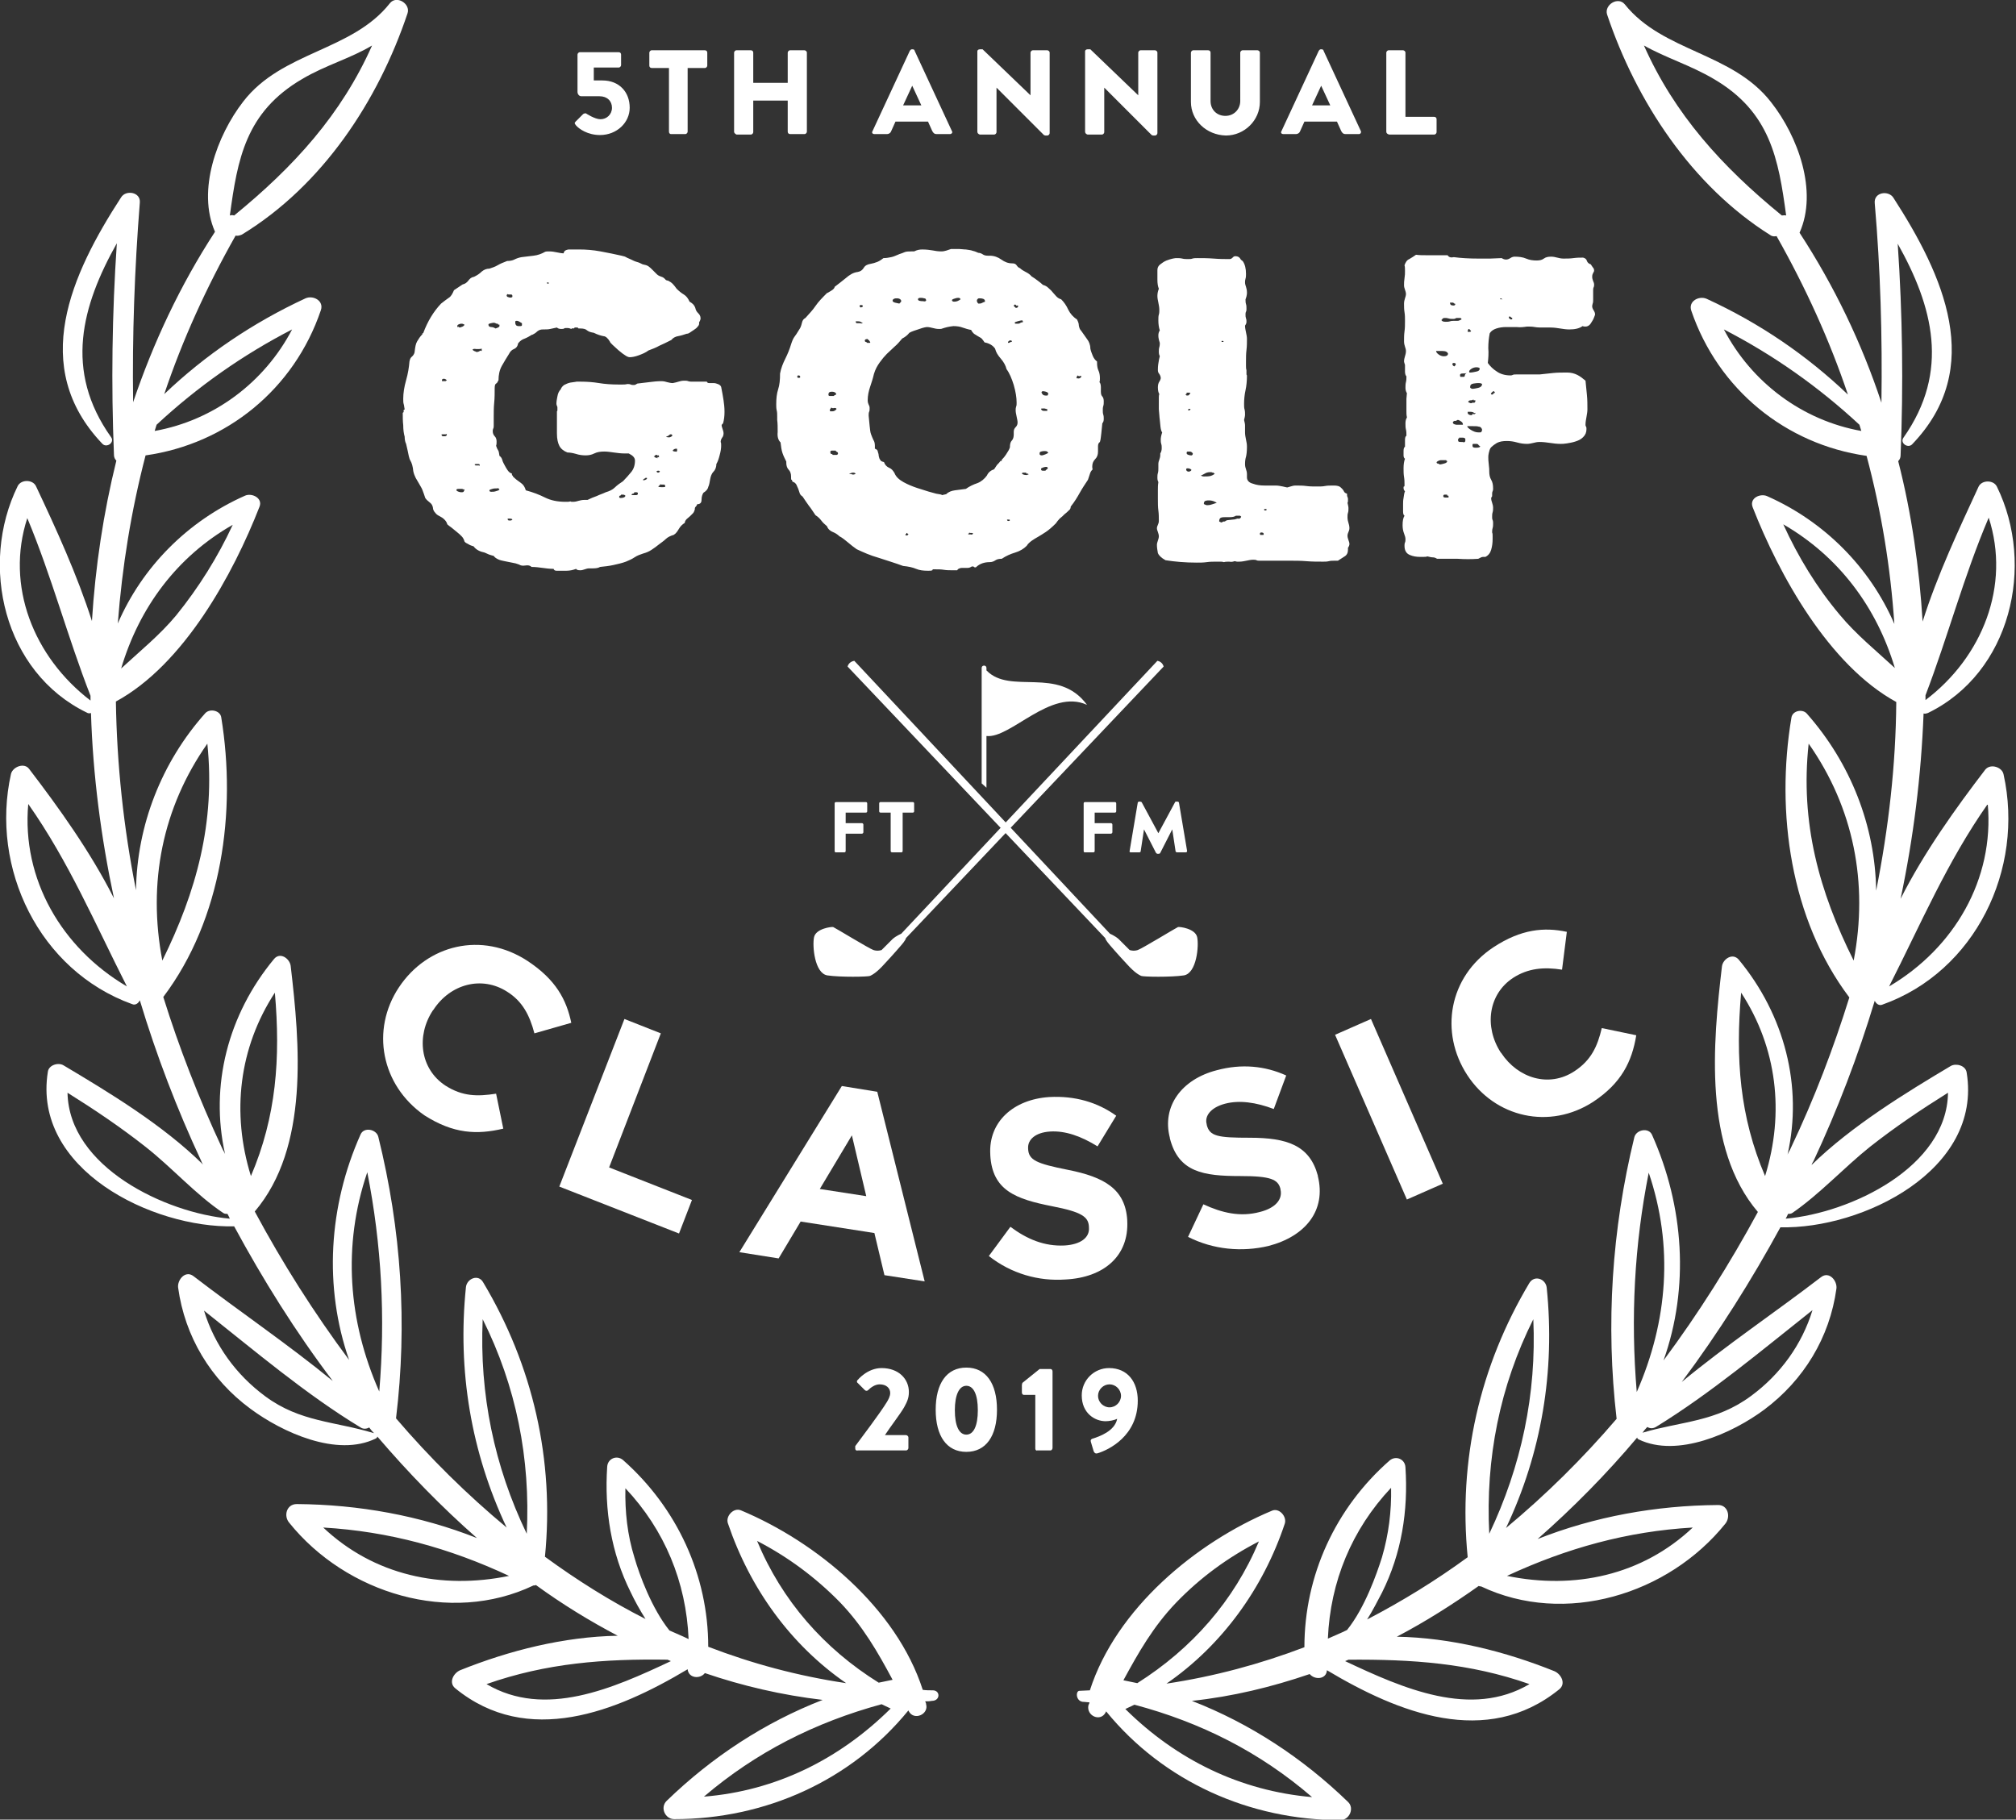 <svg id="Layer_1" xmlns="http://www.w3.org/2000/svg" viewBox="0 0 421 380">
	<rect x="0" y="0" width="421" height="380" fill="#333333" stroke="none"/>
	<style>.st0{fill-rule:evenodd;clip-rule:evenodd}.st0,.st1{fill:#fff}</style>
	<path id="leaf_x5F_left" class="st0" d="M184.1 355.9c.6.3 1.3.6 1.9.9-10.7 10.6-24 17.2-39 18.4 10.9-9.3 23.2-15.5 37.1-19.3m-26-34.1c6.4 3.3 12.2 7.6 17.3 12.8 4.8 5 7.9 10.4 11 16.2-1 .2-1.9.4-2.9.6-11.4-7.1-20.2-17.1-25.4-29.6m-18.3 18.7c-3.7-4.6-6.3-11.7-7.3-15.2-1.5-4.8-2-9.6-1.9-14.5 8.2 8.7 12.7 19.6 13.2 31.5-1.4-.7-2.7-1.2-4-1.8m-38.2 11.2c12.5-4.4 24.6-5.3 37.8-5.1.2.1.5.2.7.3-12.1 5.7-26.3 12-38.5 4.8m8.4-31.4c-6.8-14.1-9.9-29.2-9.2-44.8 7 14 10 29.1 9.2 44.8M67.5 319c13.7.8 26.4 4.3 38.8 10.1-14.1 2.9-28.2-.1-38.8-10.1m11.7-28.4c-6.5-14.7-7.7-30.5-2.5-45.8 3 15.2 3.8 30.4 2.5 45.8m-23.8 1c-6.1-4.5-10.6-10.7-12.8-17.9 10.6 8.4 21.3 17.5 32.7 24.4.6.4 1.3.3 1.8 0 .3.4.6.8 1 1.2-8.2-2.5-15.4-2.3-22.7-7.7m2-84.3c1.2 13.7.3 25.9-5 38.3-4.1-13.2-2.5-26.8 5-38.3m-43.3 20.9c5.6 3.5 11.1 7.2 16.3 11.3 5.6 4.4 10.4 9.9 16.2 13.8.3.2.6.2.9.2.2.3.3.6.5 1-13.5-1.2-33.6-10.8-33.9-26.3m29.2-72.9c1.7 16.5-2.3 30.9-9.4 45.3-3.1-16.2 0-31.9 9.4-45.3M5.9 167.9c8.5 12.1 13.9 24.9 20.6 38.1-13.6-8-22-22.4-20.6-38.1m-.2-59.7c5.1 12.2 8.4 24.8 13.2 37.1v1c-11.9-9.1-17.8-24-13.2-38.1m27-19.5c8.5-7.9 18-14.6 28.3-19.9-5.8 11.1-16.4 19-28.7 21.2.1-.4.3-.9.4-1.3m30.4-72.2c4.9-2.9 10.1-4.3 14.6-7C71.3 23.9 61.4 34.8 48.9 45c-.3-.1-.6-.1-.9 0 1.6-11.8 3.3-21.6 15.1-28.5m-14.5 93.1c-3.1 6.7-7.1 13.1-11.8 18.9-3.4 4.1-7.6 7.5-11.5 11.1 3.8-12.8 11.7-23.4 23.3-30M194.8 353c-.7 0-1.4 0-2.1-.1-5.5-17.1-22.2-30.9-38-37.5-1.5-.6-3.2 1.2-2.7 2.7 4.6 13.6 13.1 25.4 24.7 33.4-10.1-1.5-19.7-4.1-28.8-7.6 0-14.9-6.5-29-17.8-39-1.3-1.1-3.2-.3-3.3 1.4-.6 9 .8 18 4.9 26.2.8 1.7 1.9 3.7 3.1 5.6-7.3-3.7-14.3-8.1-21-13 2-20.2-2.5-39.9-12.9-57.3-1-1.8-3.4-.8-3.6 1-1.8 17.5 1.1 34.5 8.5 50.2-8.3-6.9-16-14.5-23.1-22.8 2.4-19.8 1.1-39.4-3.7-58.8-.4-1.6-3-2.1-3.7-.5-6.7 15-7.7 31.9-2.4 47.1-7.3-9.8-13.9-20.2-19.7-31 11.4-13.4 9.4-35.1 7.5-51.3-.2-1.5-2.2-3-3.5-1.4-9.6 11.6-13.4 26.4-10.2 40.7-.2-.5-.5-.9-.7-1.4-4.8-10.3-8.9-20.8-12.2-31.4 12.3-16.3 15.3-38.8 12.1-58.4-.2-1.4-2.3-1.9-3.3-.9-9.2 10.3-14.3 23.5-14.5 37-2.6-13.1-4-26.3-4.2-39.4 14.2-7.7 24.5-26.6 30-40.7.7-1.8-1.6-2.9-3-2.3-12 5.3-21.5 14.9-26.6 26.7.9-11.8 2.8-23.6 5.8-35.1 16.9-2.4 31-13.8 36.6-30.3.7-2-1.6-3.2-3.2-2.5-11 5.1-20.9 11.8-29.5 20C38.1 71 43.1 60 49.2 49.2c.4.1.8 0 1.3-.2C67.4 38.7 79 21 85.1 2.8c.7-2-2.3-3.9-3.7-2.1-7.9 10-22.5 10-30.6 20.5-5.5 7.1-9.7 18.6-5.9 27.2C37.6 59.6 32 71.6 27.8 84c-.2-13.9.3-27.8 1.4-41.7.2-2.2-2.9-2.7-3.9-1.1-10.4 16-19.3 35.4-3.9 51.5.9.9 2.6-.3 1.8-1.4-9.9-13.9-6.1-27.5 1.2-40.5-1 14.7-1.2 29.5-.6 44.2 0 .5.2.9.5 1.2-2.7 10.9-4.4 22.2-5.1 33.5-3.1-9.7-7.5-19.3-11.7-28.2-.7-1.4-3.1-1.4-3.8 0-8.1 16.5-2.9 38.9 14.4 47.3.3.2.6.2.9.1.4 13 2.1 26 4.8 38.7-4.9-9.7-11.5-18.9-17.7-27-1-1.4-3.4-.5-3.8 1-4.4 19.7 5.9 41.1 25.3 48.1.7.3 1.3-.2 1.6-.8 3.5 11.6 7.8 22.8 12.8 33.5.1.3.2.5.4.8-8.4-8.3-19.7-15.1-29.1-20.7-1.1-.7-3.1-.1-3.3 1.3-3.3 20.4 21.8 32.7 38.9 32.3 6 11.1 12.8 22 20.6 32.3-9.4-7.7-19.6-14.6-29.1-21.9-1.7-1.3-3.4.8-3.2 2.4 1.4 10.2 6.8 19.2 15.1 25.3 6.6 4.9 18.1 10.2 26.2 6.2.2-.1.3-.3.3-.4 6.5 7.6 13.4 14.7 20.8 21.2-11.9-4.7-24.7-7-37.6-7.1-2.2 0-2.8 2.5-1.6 3.9 11.9 14.8 33.6 21.4 51 13.1.2 0 .4 0 .5-.1 5.5 4 11.2 7.5 17.1 10.6-11.3.2-22.7 3.1-32.9 7.2-1.4.6-2.5 2.6-1 3.8 15.1 12.3 33.6 4.9 48.5-4 .2 1.9 2.6 2.1 3.6.8 7.9 2.7 16.1 4.6 24.6 5.6-12.1 4.7-23.1 11.9-32.6 21.1-1.4 1.4-.3 3.8 1.6 3.8 19 0 36.9-8 48.9-22.7l.1.2c1.1 2 4.2.6 3.6-1.5 0-.2-.1-.4-.2-.6.5 0 .9 0 1.4-.1 1.8 0 1.8-2.2.2-2.2"/>
	<path id="leaf_x5F_right" class="st0" d="M274 375.3c-15-1.3-28.3-7.8-39-18.4.6-.3 1.3-.6 1.9-.9 13.9 3.7 26.2 9.9 37.1 19.3m-36.5-23.8c-1-.2-1.9-.4-2.9-.6 3.1-5.7 6.2-11.2 11-16.2 5.1-5.3 10.9-9.5 17.3-12.8-5.2 12.4-14 22.4-25.4 29.6m39.8-9.3c.5-11.9 5-22.8 13.2-31.5.1 4.9-.5 9.7-1.9 14.5-1.1 3.5-3.6 10.6-7.3 15.2-1.4.7-2.7 1.2-4 1.8m3.6 4.7c.2-.1.5-.2.7-.3 13.2-.1 25.3.7 37.8 5.1-12.2 7.2-26.4.9-38.5-4.8m39.3-71.4c.7 15.6-2.5 30.7-9.2 44.8-.8-15.7 2.2-30.8 9.2-44.8m-5.5 53.6c12.5-5.8 25.1-9.3 38.8-10.1-10.6 10-24.7 13-38.8 10.1m29.6-84.2c5.2 15.3 4 31-2.5 45.8-1.3-15.5-.5-30.7 2.5-45.8m-1.3 54.3c.3-.4.6-.8 1-1.2.5.3 1.1.4 1.8 0 11.4-7 22.1-16 32.7-24.4-2.2 7.2-6.7 13.4-12.8 17.9-7.4 5.5-14.6 5.3-22.7 7.7m25.6-53.6c-5.3-12.4-6.2-24.5-5-38.3 7.5 11.5 9.1 25.1 5 38.3m4.3 8.9c.2-.3.3-.6.5-1 .3 0 .6 0 .9-.2 5.8-4 10.7-9.4 16.2-13.8 5.2-4.1 10.7-7.8 16.3-11.3-.2 15.5-20.3 25.1-33.9 26.3m14.2-53.9c-7.2-14.4-11.2-28.8-9.4-45.3 9.4 13.4 12.5 29.1 9.4 45.3m7.4 5.4c6.7-13.2 12.1-26 20.6-38.1 1.4 15.7-7 30.1-20.6 38.1m7.6-59.8v-1c4.7-12.3 8-24.9 13.2-37.1 4.6 14.2-1.3 29.1-13.2 38.1M388.7 90c-12.3-2.2-22.9-10.1-28.7-21.2 10.3 5.3 19.8 12 28.3 19.9.1.4.3.9.4 1.3M373 45c-.3-.1-.6 0-.9 0-12.5-10.2-22.4-21.1-28.8-35.5 4.6 2.6 9.7 4.1 14.6 7 11.8 6.9 13.5 16.7 15.1 28.5m22.7 94.5c-3.9-3.6-8.1-7-11.5-11.1-4.8-5.7-8.7-12.1-11.8-18.9 11.6 6.7 19.5 17.3 23.3 30M226.1 355.4c.5 0 .9.1 1.4.1 0 .2-.1.4-.2.6-.5 2.2 2.5 3.6 3.6 1.5 0-.1.1-.2.1-.2 12 14.7 30 22.7 48.9 22.7 1.9 0 3-2.5 1.6-3.8-9.5-9.2-20.5-16.4-32.6-21.1 8.5-.9 16.7-2.9 24.6-5.6 1.1 1.3 3.5 1.1 3.6-.8 14.9 8.9 33.3 16.3 48.5 4 1.5-1.2.4-3.2-1-3.8-10.2-4.1-21.6-7-32.9-7.2 5.9-3.1 11.6-6.7 17.1-10.6.2.1.4.1.5.1 17.5 8.3 39.1 1.7 51-13.1 1.2-1.5.5-4-1.6-3.9-12.9.1-25.7 2.4-37.6 7.1 7.4-6.5 14.4-13.6 20.8-21.2 0 .2.1.3.3.4 8.1 3.9 19.6-1.3 26.2-6.2 8.3-6.2 13.7-15.1 15.1-25.3.2-1.6-1.5-3.7-3.2-2.4-9.5 7.3-19.8 14.2-29.1 21.9 7.7-10.3 14.6-21.3 20.6-32.3 17.1.4 42.2-11.9 38.9-32.3-.2-1.5-2.2-2-3.3-1.4-9.4 5.6-20.7 12.5-29.1 20.7.1-.3.2-.5.4-.8 5-10.7 9.3-21.9 12.8-33.5.3.6.9 1.1 1.6.8 19.4-6.9 29.7-28.3 25.3-48.1-.3-1.5-2.7-2.3-3.8-1-6.2 8.1-12.8 17.3-17.7 27 2.7-12.8 4.3-25.7 4.8-38.7.3.1.6 0 .9-.1 17.3-8.4 22.5-30.8 14.4-47.3-.7-1.4-3.1-1.4-3.8 0-4.1 8.9-8.6 18.4-11.7 28.2-.7-11.3-2.3-22.6-5.1-33.5.3-.3.5-.7.5-1.2.6-14.8.4-29.5-.6-44.2 7.3 13 11 26.6 1.2 40.5-.8 1.1.9 2.3 1.8 1.4 15.4-16 6.5-35.4-3.9-51.5-1-1.6-4.1-1.2-3.9 1.1 1.2 13.9 1.6 27.8 1.4 41.7-4.1-12.4-9.8-24.3-17.1-35.5 3.9-8.7-.4-20.2-5.9-27.2-8.1-10.5-22.6-10.5-30.6-20.5-1.4-1.7-4.3.1-3.7 2.1 6.1 18.2 17.7 35.8 34.1 46.1.4.3.9.3 1.3.2 6.1 10.8 11.1 21.8 14.9 33.1-8.6-8.2-18.4-14.9-29.5-20-1.6-.7-3.9.5-3.2 2.5 5.6 16.4 19.7 27.9 36.6 30.3 3.1 11.6 5 23.3 5.8 35.1-5.1-11.8-14.6-21.4-26.6-26.7-1.4-.6-3.7.4-3 2.3 5.5 14.1 15.9 33 30 40.7-.1 13.2-1.6 26.3-4.2 39.4-.2-13.5-5.3-26.6-14.5-37-.9-1-3-.6-3.2.9-3.3 19.7-.2 42.1 12.1 58.4-3.3 10.6-7.3 21.1-12.2 31.4-.2.5-.5.9-.7 1.4 3.2-14.2-.6-29.1-10.2-40.7-1.3-1.5-3.3-.1-3.5 1.4-1.9 16.1-3.9 37.9 7.5 51.3-5.8 10.7-12.4 21.2-19.7 31 5.4-15.2 4.3-32.1-2.4-47.1-.7-1.6-3.3-1.1-3.7.5-4.7 19.3-6 39-3.7 58.8-7.1 8.3-14.8 15.9-23.1 22.8 7.4-15.6 10.3-32.7 8.5-50.2-.2-1.8-2.5-2.7-3.6-1-10.4 17.4-14.9 37.1-12.9 57.3-6.7 4.9-13.7 9.2-21 13 1.2-1.9 2.2-3.9 3.1-5.6 4.1-8.2 5.5-17.1 4.9-26.2-.1-1.7-2-2.5-3.3-1.4-11.3 9.9-17.8 24-17.8 39-9.2 3.5-18.8 6.1-28.8 7.6 11.6-8 20.2-19.9 24.7-33.4.5-1.5-1.2-3.4-2.7-2.7-15.8 6.6-32.5 20.4-38 37.5-.7 0-1.4.1-2.1.1-.9-.1-.9 2.1.6 2.3"/>
	<g id="golf_x5F_icon" transform="translate(170 135)">
	<path id="Fill-7" class="st0" d="M71.7 3L18.2 60s-1 .4-1.8 1.1l-2.3 2.3s-.8.3-1.7 0-8.1-4.7-8.4-4.8c-.3-.1-3.6.3-4 2.1s.1 7.6 2.8 8 8.5.3 8.9.1c.4-.2 1.3-.6 3-2.5 1.7-1.8 3.5-3.9 3.5-3.9s.9-1 1-1.5L73 4.2s-.2-1-1.3-1.2"/>
	<path class="st0" d="M8.4 3l53.4 57s1 .4 1.8 1.1l2.3 2.3s.8.3 1.7 0c.9-.3 8.1-4.7 8.4-4.8s3.6.3 4 2.1-.1 7.6-2.8 8c-2.7.4-8.5.3-8.9.1-.4-.2-1.3-.6-3-2.5-1.7-1.8-3.5-3.9-3.5-3.9s-.9-1-1-1.5L7 4.2s.2-1 1.4-1.2"/>
	<path class="st1" d="M57 12.2C51 4 41 10.2 36 5v-.5c0-.3-.2-.5-.5-.5s-.5.2-.5.5v24.1l1 .9V18.7c5 .6 13.4-10 21-6.5z"/>
</g>
<g id="golf_x5F_main">
	<path class="st1" d="M118.7 52.1h2.3c1.3 0 2.8.1 4.4.4 1.6.3 3.1.6 4.4.9.5.1.8.2 1.1.4.3.1.6.3.9.4.4.2.8.4 1.2.5s.8.3 1.2.5c.5.1.9.2 1.2.4s.6.5.9.8l.9.9c.3.3.7.4 1.2.6.2.1.3.2.5.4.1.2.4.3.6.3.4.2.7.4 1 .7s.5.6.8 1c.5.5 1 .9 1.5 1.2s.9.8 1.2 1.5c.2.1.5.3.7.5s.4.5.5.8c.1.5.3.8.6 1.1.3.3.5.6.5 1.1 0 .2-.1.5-.3.8v.3c0 .2-.1.4-.3.6-.2.3-.5.5-.8.7l-.9.6c-.3.2-.5.2-.6.2-.6.2-1.2.4-1.8.5s-1.1.4-1.4.8c-1 .5-1.8.9-2.5 1.2-.7.4-1.5.7-2.3 1-.5.4-1.2.7-2 1s-1.5.4-1.9.4c-.3 0-.7-.2-1.1-.5-.5-.3-.9-.7-1.3-1-.4-.4-.8-.7-1.2-1.1s-.5-.5-.5-.6c-.4-.7-.9-1.2-1.4-1.2-.5-.1-1.2-.3-2-.7-.6-.1-1-.2-1.4-.5-.3-.3-.8-.4-1.4-.4h-.4c-.1-.2-.2-.2-.3-.2h-.5c-.1.2-.2.2-.3.2-.2-.1-.3 0-.4.1-.2-.1-.5-.2-.9-.2-.3 0-.5 0-.6.1s-.4.1-.6.1c-.4 0-.7-.1-.9-.3-.5.1-1 .2-1.4.3-.4.1-.9.1-1.5.1-.5 0-.8.1-1.2.4-.3.3-.6.5-1 .7h-.1c-.5.3-1 .6-1.5.8-.6.2-1 .5-1.4 1-.1.6-.4 1-.9 1.2s-.8.6-1 1c-.5.8-1 1.6-1.5 2.5s-.7 1.9-.7 3c-.2.4-.3.6-.5.7s-.3.4-.3 1c0 1 0 2-.1 3s-.1 2-.1 3v1.8c0 .2 0 .4-.1.6s-.1.3-.1.6.1.7.4 1 .4.7.4 1.1c0 .3 0 .6-.1.9.1.3.2.6.4.9s.2.7.3 1.2c.3.2.5.5.6.9s.3.7.5 1.1.4.7.6 1 .5.6.9.7v.1c0 .2 0 .3.1.3s.1.1.1.2c.5.5 1 .9 1.6 1.3s.9.9 1.1 1.6c1.5.4 2.8.9 4 1.5s2.6.9 4.3.9c.5 0 .8 0 1-.1.1.1.3.1.5.1.5 0 .9-.1 1.2-.2s.8-.2 1.3-.2h.6c.6-.3 1.3-.6 1.9-.8.6-.3 1.3-.5 1.9-.8.7-.2 1.4-.5 1.9-1s1.1-.9 1.7-1.3c.6-.6 1.2-1.3 1.7-1.9s.8-1.4.8-2.4c0-.3-.1-.6-.4-.9-.3-.3-.6-.4-.9-.6h-.9c-.7 0-1.5-.1-2.2-.2s-1.4-.2-2-.2c-.8 0-1.5.1-2.1.4s-1.2.4-1.8.4c-.7 0-1.4-.1-2-.3-.7-.2-1.3-.3-1.8-.3-.8-.3-1.4-.8-1.7-1.4-.3-.6-.5-1.4-.5-2.6v-1.8-2.8c.1-.1.1-.1.1-.3V85c-.1-.2-.2-.5-.2-.7 0-.5.1-1 .2-1.5.1-.6.3-1.1.7-1.5.1-.3.3-.6.7-.9.4-.2.8-.4 1.3-.5s.9-.1 1.3-.2h.8c1.4 0 2.7.1 3.9.3s2.6.3 4 .3h.9c.3 0 .6 0 1-.1.2 0 .5 0 .7.1s.5.1.7.1.4-.1.7-.3c.9-.1 1.7-.2 2.5-.3.8-.1 1.6-.2 2.5-.2.5 0 .9.1 1.2.2.4.1.8.2 1.2.2.5-.1.9-.2 1.2-.3.3-.1.7-.2 1.2-.2.3 0 .6 0 .8.1.3.1.5.1.8.1H147.6c.1.2.2.3.5.3h.9c.4 0 .6.1.9.2.3.1.6.3.7.6.2 1.1.4 2 .5 2.8.1.7.2 1.5.2 2.4s-.1 1.7-.3 2.4c-.2.2-.3.3-.3.4 0 .2.1.5.2.8.1.3.2.6.2.9s-.1.7-.3.9c-.2.3-.3.6-.3.9.1.2.1.4.1.8 0 .5-.1 1.2-.3 1.9-.2.8-.4 1.4-.7 1.9 0 .6-.2 1.2-.6 1.6-.4.4-.6 1-.7 1.6-.1.6-.2 1.2-.4 1.6-.1.5-.5.9-1 1.2-.2.3-.4.8-.4 1.5 0 .6-.3.9-.9.9-.1.2-.1.3-.3.5s-.2.3-.2.6c-.1.3-.2.6-.4.8l-.6.6-.7.6c-.2.2-.4.5-.4.8-.5.3-.9.7-1.2 1.2s-.6 1-1.1 1.3c-.7.2-1.3.5-1.7.9s-.9.7-1.4 1.1-.9.7-1.5 1.1-1.1.6-1.8.8c-.6.2-1.2.4-1.8.8s-1.1.6-1.8.9c-.8.3-1.7.5-2.6.7-.9.2-1.8.3-2.8.4-.3.2-.8.3-1.5.3h-.8c-.3 0-.6.1-.9.2s-.6.2-.9.2c-.5 0-.8-.1-.9-.3-.5.2-1.2.4-2.1.4h-1.9c-.4 0-.6-.1-.7-.4-.8 0-1.6-.1-2.3-.2-.7-.1-1.5-.2-2.3-.2-.3-.3-.7-.4-1.3-.3s-1 0-1.3-.2c-.5-.2-.9-.3-1.5-.4l-1.5-.3c-.5-.1-1-.2-1.4-.4-.4-.2-.7-.4-.9-.7-.4-.1-.7-.2-1-.3s-.6-.3-.9-.4c-1-.2-1.8-.6-2.3-1.3-.3-.1-.7-.2-1-.4s-.7-.3-.9-.6c-.1-.4-.3-.8-.6-1.1-.3-.3-.6-.6-1-.9s-.7-.6-1.1-.9-.7-.5-.9-.7c-.1-.4-.3-.7-.6-1s-.6-.5-1-.7-.7-.4-.9-.7c-.3-.3-.5-.7-.5-1.1-.1-.5-.3-.8-.7-1.1s-.7-.6-.9-.9c-.2-.6-.4-1.2-.6-1.7s-.5-.9-.7-1.3l-.7-1.2c-.2-.4-.4-.9-.5-1.4-.1-1-.3-1.7-.6-2.2-.3-.5-.4-1.3-.6-2.2-.1-.5-.2-.9-.3-1.3-.2-.4-.3-.9-.3-1.5-.2-.7-.3-1.5-.3-2.4-.1-.8-.1-1.7-.1-2.6.2-.1.2-.2.2-.3-.1-.2 0-.3.2-.4-.1-.4-.1-.8-.2-1.1s-.1-.7-.1-1.1c0-1.2.2-2.5.6-3.9s.6-2.7.7-3.9c.1-.5.2-.8.6-1.1.3-.3.5-.7.5-1.1.1-.8.2-1.5.5-2s.6-1 1.1-1.5v-.1c0-.1 0-.2.1-.1.1 0 .1 0 .1-.1.9-2.4 2.1-4.4 3.7-6.1.6-.5 1.2-.9 1.6-1.2.5-.3.8-.9 1.1-1.6l.9-.6.9-.6c.5-.1.9-.4 1.2-.8.3-.4.6-.7 1.2-.8.6-.3 1.1-.6 1.6-1.1.5-.4 1-.6 1.6-.6.6-.2 1.2-.4 1.7-.7s1.2-.6 2-.9c.6 0 1.1-.1 1.5-.3s.9-.4 1.5-.5c.8-.1 1.6-.2 2.5-.3s1.7-.4 2.4-.8c.2-.1.5-.1.9-.1.6 0 1.1.1 1.6.2s1 .2 1.4.2c.1-.6.5-.7 1-.8zm-4.1 7.1c0-.2 0-.2-.1-.2h-.3c0 .2.1.3.4.2zM107 62v-.2c0-.2-.1-.3-.3-.3h-.2-.2c-.1 0-.2 0-.3-.1-.1.1-.2.2-.2.3s.1.3.2.3c.5.2.8.2 1 0zm2 5.5c-.2-.1-.3-.2-.5-.3s-.3-.2-.6-.2-.3.1-.3.3c0 .1 0 .3.1.5s.3.3.6.3h.4c.2 0 .3-.1.3-.2v-.4zm-4.7.3c-.2 0-.3 0-.3-.1s-.1-.1-.2-.1h-.1c-.2-.1-.4-.2-.5-.2s-.3 0-.7.1c-.3.1-.5.1-.5.3 0 .3.2.5.6.5s.7.2.9.3c.2-.1.3-.1.5-.2s.3-.2.3-.3v-.3zm-7.3 0c-.2-.1-.4-.2-.5-.2-.2 0-.4 0-.6.1-.3.1-.4.2-.4.4 0 .1 0 .2.1.2s.1 0 .2-.1c0 .1.1.2.2.2s.3-.1.6-.2c.2-.1.4-.3.4-.4zm3.6 5c-.2.1-.6.1-1.1.1-.5-.1-.8 0-.8.1s.2.3.6.4c.1.1.2.1.3.1.2 0 .5-.1.7-.3l.2.1c.1 0 .1 0 .1-.1v-.4zm-7.3 6.6c-.2-.2-.4-.3-.6-.3-.3 0-.4.1-.4.3v.2h.7c.1 0 .2-.1.3-.2zm0 11.5v-.3c-.1.1-.1.1-.3.1h-.6c-.1 0-.2 0-.2.1s.1.2.2.3h.6c.2-.1.2-.1.3-.2zm47.1.1c0-.2-.1-.3-.3-.3s-.3.1-.4.2-.3.2-.6.3c.1.1.2.1.3.1.4.1.7 0 1-.3zm1 3.2V94c0-.2 0-.3-.1-.3s-.3 0-.5.1-.3.2-.3.3.2.2.6.2c.1.1.2 0 .3-.1zm-4.1.9c-.1-.1-.1-.1-.2-.1s-.2 0-.3.1-.1.2-.3.2c.1.1.2.1.3.2s.1.1.3.1h.1c0 .1 0 .1.1.1v-.1c0-.1 0-.1.1-.2.1.1.1.1.2.1s.1 0 0-.1v-.3h-.2c0 .1-.1 0-.1 0zm-37.1 2.1c0-.2-.1-.3-.3-.3h-.5c-.2 0-.3.1-.3.1l.2.2h.8c0 .1.1.1.1 0zm37.6 1.3c0-.1-.1-.2-.3-.2-.3 0-.4.1-.4.2.1.1.2.2.3.2s.2 0 .4-.2c-.2 0-.1 0 0 0zm-2.7 1.5v-.2h-.3c-.1.1-.1.1-.3.2s-.2.2-.2.3c.3 0 .6-.1.8-.3zm3.8 1.7v-.3c0-.1-.1-.2-.3-.2h-.4c-.1 0-.2 0-.3-.1 0 .1-.1.2-.2.3-.1.1-.2.1-.2.2s.1.1.2.1c.6.1 1 0 1.2 0zm-34.6.5c-.1-.1-.2-.1-.2-.2s0-.1-.1-.1c0 .1 0 .1-.1.1h-.4c-.1 0-.4 0-.7.1-.4.1-.6.2-.6.3 0 .2.1.3.4.3s.6 0 .9-.1.8-.2.8-.4zm-7.3.1c-.1-.1-.1-.2-.2-.1-.1 0-.2 0-.2-.1h-.9c-.3 0-.4.1-.4.3.1.1.2.2.5.3.3.1.4.1.6.1.1 0 .3 0 .4-.1.1-.2.2-.3.2-.4zm36.2.9v-.2c0-.1-.1-.2-.3-.2h-.4c-.1.2-.2.3-.3.3-.2 0-.3.1-.3.3h.8c.2 0 .4 0 .5-.2zm-2.6.3c-.1-.1-.3-.2-.5-.2h-.4c0 .1-.1.2-.2.2s-.2.1-.2.3c0 .1.1.2.3.2.6 0 1-.2 1-.5zm-23.6 5c0-.1-.2-.2-.7-.2-.2 0-.3 0-.3.1s.1.2.2.3h.4c.2 0 .3-.1.4-.2zM198.6 52H200.3c.4 0 .9.1 1.4.1.5.1 1 .1 1.5.3.5.1.8.3 1.1.4.3 0 .6.1.9.3.3.2.6.3 1.1.3h.4c.9 0 1.7.3 2.4.8s1.4.8 2.3.8c.4 0 .7.1.9.4.2.3.4.5.7.6.3.3.8.6 1.2.8s.9.5 1.2.9c.5.3.9.6 1.3.9.4.3.8.6 1.1.9.4.1.8.3 1.1.6s.6.5.9.9c.3.3.5.6.8.9.3.3.6.5 1 .6.6.6 1.1 1.3 1.5 2.2.4.8 1 1.5 1.8 2 .2.4.4.8.4 1.3.1.5.2.8.5 1.1.4.6.8 1.1 1.2 1.7.4.5.7 1.2.7 2 .1.5.3 1 .5 1.5s.5.9.9 1.2v.3c0 .6.1 1.2.3 1.6s.3 1 .3 1.6c0 .3 0 .6-.1.8.2.2.3.6.3 1.1v.9c0 .5.1.8.3 1s.3.6.3 1 0 .7-.1 1-.1.6-.1.9 0 .6.1.9.1.6.1.9c0 .4-.1.7-.3.9-.1.7-.1 1.3-.2 2-.1.6-.1 1.3-.3 1.9-.3.2-.4.5-.4.9v1.1c0 .7-.2 1.2-.6 1.6-.4.4-.6.9-.6 1.5 0 .3 0 .5.1.6-.3.3-.5.6-.6 1s-.3.8-.4 1.2c-.6.9-1.2 1.8-1.7 2.7-.5.9-1.1 1.9-1.9 2.9 0 .3-.1.6-.4.8-.3.3-.5.5-.9.8-.3.3-.6.6-1 .9-.3.3-.6.7-.8 1-.8.8-1.5 1.4-2.1 1.8s-1.1.7-1.6 1-.9.5-1.3.8-.8.6-1.1 1.1c-.6.6-1.4 1.1-2.4 1.4s-1.9.7-2.8 1.3c-.6 0-1 .1-1.3.3-.3.2-.7.4-1.2.4-1.1 0-2 .3-2.7.9-.1.1-.2.2-.3.2s-.2 0-.3-.1-.1-.1-.3-.1-.2 0-.3.1c-.2.1-.4.2-.7.2h-.9c-.3 0-.6 0-.8.1-.3.1-.4.2-.5.4h-1c-.6 0-1.2 0-1.8-.1s-1.2-.1-1.8-.1h-.5l-.1.2c-.2.1-.5.1-.9.1-1 0-1.8-.1-2.5-.4s-1.6-.5-2.7-.6c-1.6-.6-3.3-1.1-5.1-1.7-1.8-.5-3.3-1.2-4.6-1.8-.6-.4-1.2-.9-1.8-1.4s-1.2-1-1.8-1.3c-.4-.4-.9-.7-1.4-.9-.5-.2-1-.6-1.2-1.2-.5-.4-.9-.8-1.2-1.2-.3-.4-.7-.8-1.2-1.1-.5-.7-.9-1.4-1.4-2-.5-.7-.9-1.3-1.3-1.9-.3-.2-.5-.4-.6-.7l-.3-.9c-.1-.3-.3-.6-.4-.9-.2-.3-.4-.5-.8-.6-.1-.2-.1-.4-.2-.4s-.1-.2-.1-.4v-.3c0-.6-.2-1.1-.5-1.4s-.5-.8-.5-1.4v-.3c-.3-.6-.6-1.2-.8-1.8-.2-.6-.3-1.3-.4-2.2-.5-.5-.7-1.2-.6-2.2 0-.9 0-1.8-.1-2.5V87c0-.5 0-.9-.1-1.3s-.1-.9-.1-1.3c0-1.1.1-2.2.4-3.1.3-.9.4-2 .4-3.3.2-1.1.6-2.1 1.1-3.1s.9-2 1.2-3c.2-.6.4-1.2.8-1.7s.7-1.1 1.1-1.7c.2-.4.3-.8.4-1.2.1-.4.3-.7.7-.9.7-.8 1.5-1.6 2.1-2.5s1.5-1.8 2.4-2.7c.1 0 .4-.2.9-.5s.7-.6.7-.8c.7-.5 1.4-1.1 2.3-1.8.8-.7 1.6-1.2 2.5-1.3.6-.1 1-.4 1.3-.9s.8-.7 1.4-.8c.5-.1.9-.2 1.4-.4s.9-.5 1.3-.8c.6 0 1.1-.1 1.6-.2s.9-.3 1.4-.5c.4-.2.9-.3 1.3-.5s1-.2 1.5-.2h.6c.6-.3 1.1-.4 1.7-.4.9 0 1.6.1 2.2.2.5.1 1.1.2 1.8.2s1.4-.3 2-.5zm-5.2 10.8c0-.3-.1-.5-.4-.5-.3-.1-.5-.1-.8-.1s-.5.1-.5.3c0 .3.4.4 1.1.4.3.1.5 0 .6-.1zm7.2-.3c-.1-.2-.2-.3-.5-.3s-.6.1-.9.2c-.3.1-.4.2-.4.3 0 .2.2.3.5.3.5 0 .9-.2 1.3-.5zm-12.5.1c-.2-.2-.4-.3-.8-.3-.2 0-.4 0-.6.1-.2.1-.3.2-.3.4s.2.3.5.4l.9.2.3-.3c.1-.1.1-.2.1-.3l-.1-.2zm17.6.4c0-.3-.1-.5-.4-.6-.3-.1-.5-.1-.8-.1-.1 0-.2 0-.3.1s-.2.2-.2.4.1.4.3.6c.3 0 .5 0 .7-.1.2-.1.4-.2.7-.3zm6.5.8c0-.1-.1-.2-.3-.2l-.2.2c0 .1.1.2.2.3.1.1.2.1.2.2.3 0 .5-.1.5-.3v-.2h-.1-.1c-.1.1-.1 0-.2 0 .1 0 .1 0 0 0zm-32 .2c0-.2-.1-.3-.4-.3-.2 0-.3.1-.3.2s.1.2.2.3c.2 0 .4-.1.5-.2zm33.4 3.3v-.2c0-.1-.1-.2-.2-.2-.2 0-.5.1-.9.2s-.6.2-.6.3c0 .1.1.2.2.2h.3c.2 0 .4 0 .6-.1.1-.1.3-.2.6-.2zm-33.4.2c-.2-.1-.3-.2-.5-.3-.2-.1-.4-.1-.6-.1h-.2-.2c0 .3.1.4.3.4h.6c.3.1.5 0 .6 0zm16.6 1.1c-.2.1-.4.1-.7.1-.5 0-.9-.1-1.3-.2s-.8-.2-1.2-.2c-.2 0-.8.1-1.6.4-.9.3-1.6.5-2.1.8-.4.5-.9.9-1.5 1.2-.5.6-1 1.2-1.6 1.7-.5.5-1.1 1-1.6 1.5s-1 1.1-1.5 1.8-.9 1.4-1.2 2.4c-.2.9-.5 1.8-.8 2.7s-.5 1.8-.5 2.8c0 .4.1.7.2.9.1.2.2.4.2.7s0 .6-.1.8-.1.5-.1.8c.1.7.1 1.4.2 2.1.1.7.1 1.3.3 1.8s.3.8.5 1.2c.2.3.3.7.3 1.2v.6c.3.1.6.3.6.6.1.3.2.6.2.9.1.3.1.6.3.8.1.3.4.4.8.5.2.6.6 1 1.1 1.2s.8.6 1.1 1.1c.3.8 1 1.4 1.9 1.9s1.9.9 2.8 1.2c1.8.6 3.2 1 4 1.2.8.1 1.2.2 1.2.3.1 0 .4-.1.9-.2.5-.5 1.1-.7 1.8-.8.7-.1 1.5-.2 2.3-.3.7-.5 1.5-.9 2.4-1.2.8-.3 1.5-.9 2-1.6.3-.7.9-1.1 1.5-1.3l.6-.9c.2-.2.5-.5.8-.9l.1.1c.1 0 .1-.1.1-.2V96c.2-.2.5-.5.9-1.1s.7-1.1.8-1.5c0-.6.1-1.1.4-1.4.3-.3.4-.8.4-1.3v-.5c0-.4.1-.7.4-1 .3-.3.4-.6.4-1 0-.3-.1-.7-.2-1.2s-.2-.9-.2-1.3c0-.3 0-.5.1-.8.1-.2.1-.5.1-.8 0-1.1-.2-2.3-.6-3.7-.4-1.3-.9-2.5-1.5-3.3-.2-.8-.6-1.5-1.2-2.2s-1-1.3-1.2-2.1c-.5-.7-1.2-1.1-2.2-1.3-.2-.3-.4-.6-.6-.8-.2-.2-.5-.3-.8-.5s-.5-.3-.8-.5c-.2-.2-.4-.4-.6-.8-.6-.1-1.2-.3-1.8-.5-.5-.2-1.2-.3-1.9-.3-1 .1-1.7.3-2.3.5zm-15.1 2.8c-.1-.1-.1-.2-.2-.3-.1-.1-.2-.1-.3-.3-.4 0-.6.1-.6.3 0 .2.1.3.2.3s.2.1.3.2h.4c.2 0 .3 0 .2-.2.1 0 .1 0 0 0 0 .1 0 .1 0 0zm29.6 0c0-.3-.1-.3-.2-.3h-.3c-.1.1-.1.2-.2.2s-.1.1-.1.2 0 .1.1.1.2 0 .3-.1c.1-.1.3-.1.4-.1zm-44.2 7.3c0-.2-.1-.3-.4-.3-.1 0-.2.1-.2.2s0 .2.1.3h.3c.2 0 .2-.1.2-.2zm58.7 0c0-.2-.1-.3-.2-.2-.1.1-.3.1-.6-.1-.1.2-.2.4-.2.6h.2c.3.1.6 0 .8-.3zm-51.3 3.4c-.1-.2-.4-.3-.8-.3-.5 0-.7.2-.7.6 0 .2.1.3.3.3h.8c.1-.1.2-.2.3-.2s.2-.1.2-.2v-.2h-.1zm44.4 0c-.1-.1-.2-.2-.5-.3-.3-.1-.5-.1-.6-.1-.2 0-.3.1-.3.3.2.4.4.6.8.6h.4c.1 0 .2-.2.2-.5zm-44.2 3.3c-.1-.2-.2-.2-.5-.2-.3.1-.5 0-.6-.1-.1.1-.1.2-.2.3-.1.1-.1.1-.1.3s.1.2.2.2h.3c.4 0 .7-.2.9-.5zm43.7 0c-.1-.1-.3-.1-.5-.1-.3 0-.5 0-.5.1.1.3.3.4.6.4h.7v-.3c0-.1-.1-.1-.3-.1zm.5 9.2c-.1-.3-.3-.4-.7-.4-.3 0-.5 0-.8.1s-.3.2-.3.5c0 .2.2.3.5.3.5-.1.9-.3 1.3-.5zm-43.9.1c0-.2-.1-.3-.2-.3-.1-.1-.2-.1-.3-.3h-.8c-.2 0-.3.1-.3.3 0 .3.1.4.2.4s.2 0 .3.2h.8c.1 0 .3-.1.3-.3zm43.8 3.1c0-.2-.1-.3-.3-.3-.1 0-.3 0-.6.1s-.5.2-.5.3c0 .3.1.4.4.4h.5l.3-.3c.1-.1.2 0 .2-.2zm-40.1 1.1c-.1-.1-.3-.2-.5-.2-.3 0-.6.1-.9.3h.5c.3.2.7.1.9-.1zm36.1.2c-.1-.2-.1-.2-.3-.2-.1.1-.2 0-.2-.2h-.6c-.2 0-.3.1-.3.2.2.2.5.3.9.3h.2c.1-.1.2-.1.3-.1zm-3.9 9.5c-.1-.1-.1-.1-.3-.1h-.3c0 .2.1.3.3.3.2 0 .3-.1.3-.2zm-21.2 2.9c-.1 0-.2 0-.2-.1s-.1-.1-.2-.1c0 .1 0 .2-.1.2s-.1.1-.1.2v.1h.4c.1-.1.2-.2.2-.3zm13.5-.1c-.1-.1-.1-.1-.3-.1h-.2c-.1 0-.2 0-.3-.1 0 .1 0 .2-.1.2s-.1.1-.1.2h.5c.3.1.4 0 .5-.2zM259.5 54.5c.5.7.7 1.6.7 2.7 0 .3 0 .7-.1 1s-.1.5-.1.8.1.6.2.9c.1.3.2.7.2 1.2 0 .2 0 .4-.1.8s-.2.6-.2.6c0 .3 0 .7.1 1s.1.6.1 1c0 .2 0 .4-.1.6s-.1.4-.1.6c0 .3 0 .5.1.8.1.2.1.5.1.7 0 .3-.1.5-.3.8 0 .5.1.9.2 1.4s.2.9.2 1.4c0 .7 0 1.5-.1 2.3s-.1 1.6-.1 2.4v.9c0 .3 0 .6.1.9v.8c0 .1 0 .2.1.3 0 1.1-.1 2.2-.3 3.1-.2.9-.3 1.9-.3 2.8 0 .5 0 .9.1 1.2.1.4.1.7.1 1.1 0 .3-.1.7-.2 1.1.1.5.2.8.2 1.1v1.5c0 .5.1 1 .2 1.5s.2.9.2 1.5c0 1-.1 1.7-.2 2.1-.1.3-.2.8-.2 1.5 0 .5.1.8.2 1.1.1.3.2.6.2 1v.7c0 .6.4 1.1 1.2 1.3.8.3 1.6.4 2.5.4h2.3c.5 0 1 .1 1.5.2s.8.2.9.2.3-.1.7-.2c.3-.1.7-.2 1-.2.8 0 1.6 0 2.3.1.7.1 1.5.1 2.3.1.6 0 1.1 0 1.6-.1s1.1-.1 1.9-.1c.5 0 .9.1 1.1.2s.4.3.6.5.3.4.4.6.3.3.6.4c0 .3 0 .5.1.7s.1.4.1.6c0 .3 0 .5-.1.6.1.5.2.8.2 1.1 0 .4 0 .7-.1 1s-.1.6-.1.9c0 .5.1.9.2 1.2s.2.7.2 1.1c0 .3-.1.6-.2.8s-.2.5-.2.8.1.6.2.9.2.5.2.8-.1.5-.3.8v.4c0 .6-.2 1.1-.7 1.4l-1.4.9h-.6c-.5 0-.9 0-1.3.1s-.8.1-1.2.1c-1.1 0-2.3 0-3.5-.1s-2.3-.1-3.5-.1h-6.2c-.3 0-.5 0-.7-.1s-.4-.1-.7-.1c-.5 0-.9.1-1.4.2s-1 .2-1.5.2h-.5c-.1 0-.3-.1-.5-.1-.3.1-.6.2-1.1.1-.4 0-.8 0-1.1.1-.3-.1-.5-.1-.8-.1h-.8c-.6 0-1.3 0-2 .1s-1.4.1-2.1.1c-2.4 0-4.6-.2-6.5-.5-.9-.5-1.4-1-1.6-1.5-.1-.6-.2-1.1-.2-1.7 0-.3.1-.6.2-.9.1-.3.2-.6.2-.9s-.1-.6-.2-.9c-.1-.3-.2-.5-.2-.8 0-.2.1-.5.2-.7.1-.2.2-.5.2-.8 0-.7 0-1.5-.1-2.2s-.1-1.5-.1-2.4v-1.8c0-.6 0-1.1.1-1.7-.1-.2-.2-.5-.2-.9 0-.3 0-.7.1-1s.1-.7.1-1v-.4-.5c0-.3.1-.7.2-.9.1-.3.2-.6.2-1v-.3c.2-.3.3-.7.3-1.1 0-.3 0-.6-.1-.9s-.1-.6-.1-.9c0-.4.1-.9.3-1.5-.1-.1-.2-.3-.3-.8s-.1-1.1-.2-1.8-.1-1.4-.2-2.2V83c0-.2 0-.5.1-.7-.2-.3-.3-.8-.3-1.4 0-.5.1-.9.3-1.2.2-.3.3-.6.3-.7 0-.3-.1-.6-.3-.9-.2-.2-.3-.5-.3-.8s0-.8.1-1.4c.1-.7.2-1.2.3-1.5-.1-.2-.2-.5-.2-.9 0-.3 0-.7.1-1s.1-.7.1-.9c-.2-.6-.3-1.1-.3-1.5 0-.5.1-.8.3-1.1-.2-.6-.3-1.3-.3-2.1 0-.5 0-.9.1-1.2s.1-.7.1-1c0-.5-.1-1-.2-1.5s-.2-.9-.2-1.4.1-1 .3-1.5c-.2-.5-.3-1.1-.3-1.9v-.5-.4-.6-.5c0-.5.2-.9.6-1.2s.8-.6 1.3-.8.9-.3 1.3-.4.7-.1.8-.1c.4 0 .8 0 1.2.1s.8.1 1.2.1c.3 0 .7 0 .9-.1.3-.1.7-.1 1.1-.1 1 0 2.1 0 3.4.1 1.2.1 2.3.1 3.3.1.2 0 .4-.1.6-.3s.3-.3.6-.3c.5 0 .8.2 1 .5 0 .1.3.4.5.5zm-4 16.9c0-.1 0-.2-.1-.2h-.3v.1c0 .1 0 .1.1.1h.3zm-6.9 10.7c-.1-.1-.1-.1-.3-.1h-.5v.1c0 .1 0 .2-.1.2s-.1 0-.1.1.1.1.2.2c.2 0 .4 0 .5-.1.1-.2.2-.3.3-.4zm0 3.3H248.3c-.1 0-.2.1-.2.2s.1.1.3.1c.1-.1.2-.1.2-.3zm.5 9.3c-.2-.3-.4-.4-.7-.4h-.4c-.1 0-.2.1-.2.3 0 .2.1.3.4.4.3.1.4.1.6.1.1 0 .3-.1.3-.4zm-.3 3.4c-.2-.2-.5-.3-.8-.3-.2 0-.3.1-.3.2 0 .3.2.5.6.5.3-.1.5-.2.5-.4zm4.9.8c-.1 0-.2 0-.2-.1s-.1-.1-.2-.1h-.1c-.1-.1-.3-.1-.5-.1-.4 0-.8.1-1.1.3-.3.2-.6.3-.8.4.1.1.3.2.6.2.5 0 .9 0 1.4-.1.6-.2.8-.4.9-.5zm.4 6.1c-.5-.3-1-.5-1.6-.5-.3 0-.5 0-.8.1-.2.1-.3.3-.3.6 0 .1.1.1.3.2s.3.1.4.1c.5 0 .8-.1 1.1-.2l.9-.3zm10.3 1.6c.1-.1.1-.1.1-.2s-.1-.1-.2-.1h-.3v.1c0 .1 0 .2.1.2h.3zm-5.2 1.3c-.1-.1-.2-.2-.3-.2h-.8c-.3.2-.7.3-1.3.3h-.8c-.4 0-.7 0-1 .1s-.4.4-.4.8l.4.2c.1 0 .2 0 .3-.1s.3-.1.5-.1c.2-.2.5-.3.8-.3l.9-.1c.3 0 .6-.1.9-.2.5.1.7-.1.8-.4zm4.7 3.6c0-.2-.2-.3-.5-.3-.2 0-.3.1-.3.3 0 .1 0 .1.1.2h.6c.1 0 .1-.1.1-.2zM303.6 53.7c1.5.2 3.2.3 5.1.3h2.5c.8 0 1.6-.1 2.4-.1.3.2.6.3.9.3s.6-.1.9-.3.6-.3.9-.3c.9 0 1.7.1 2.4.4.7.3 1.4.4 2.2.4.6 0 1.1-.1 1.5-.4.4-.3.9-.4 1.5-.4.5 0 .9.1 1.3.2s.8.2 1.3.2c.7 0 1.4 0 2.1-.1s1.4-.1 2-.1c.4.1.7.3.8.7.1.3.4.6.8.7.1.2.3.4.4.6.2.2.3.4.3.7 0 .2-.1.3-.2.5s-.2.4-.2.8.1.6.2.9c.1.2.2.5.2.7s0 .4-.1.6-.1.4-.1.7v1.9c0 .2 0 .6-.1.8-.1.3-.1.5-.1.6 0 .2.1.5.3.8.2.3.3.6.3.9 0-.1 0 .1-.1.3s-.2.6-.4.9-.4.7-.6.9c-.3.3-.6.4-.9.4-.2 0-.4 0-.6-.1-.7.5-1.6.7-2.8.7-.6 0-1.3-.1-1.9-.2s-1.3-.2-2-.2h-1.6c-.6 0-1.1 0-1.7-.1-.5-.1-1.1-.1-1.6-.1-.7.1-1.4.2-2.2.1h-2.2c-.7 0-1.4.1-2 .3-.6.2-1.1.5-1.4 1-.2 1-.3 2-.3 3.1.1 1.1 0 2.2-.1 3.1.5.7 1.1 1.3 1.9 1.8.7.5 1.7.8 2.8.8.2 0 .3 0 .5-.1s.4-.1.7-.1h4.9c.9-.1 1.9-.2 2.8-.3s2-.1 3-.1c.8 0 1.5.2 2.1.5s1.1.7 1.7 1.2l.3 3c.1 1 .1 2 .1 3 0 .5-.1 1-.2 1.6-.1.5-.2 1.1-.2 1.6 0 .1 0 .2.1.4.1.1.1.3.1.5 0 .7-.2 1.2-.7 1.7s-1 .7-1.6.9-1.2.3-1.8.4-1 .1-1.3.1c-.8 0-1.5-.1-2.2-.2s-1.4-.2-2.2-.2c-.5 0-.9.1-1.3.2s-.9.2-1.3.2c-.7 0-1.4-.1-2.1-.3-.7-.2-1.4-.3-2.1-.3-.9 0-1.5.1-2.1.4-.5.3-.9.6-1.2.9s-.4.8-.5 1.2c-.1.4-.1.7-.1.9 0 .3 0 .8.1 1.5s.1 1.2.1 1.5c0 .6.1 1.2.4 1.7s.4 1.1.4 1.8c0 .2 0 .4-.1.6s-.1.4-.1.6v.3c0 .1 0 .2-.1.3-.1.1-.1.2-.1.3 0 .3.1.6.2.9s.2.7.2 1 0 .7-.1 1-.1.6-.1 1c0 .2 0 .4.1.6s.1.5.1.7c0 .3 0 .7-.1 1s-.1.7-.1.9c.1.2.1.5.1.7v.7c0 .8-.1 1.5-.3 2.2s-.6 1.2-1.2 1.5h-.3c-.2 0-.4 0-.6.1l-.6.3c-1.4.1-2.8.1-4.3 0h-4.3c-.3-.2-.6-.3-.9-.3s-.7-.1-1.1-.2c-.3.1-.6.1-.8.1h-.8c-.7 0-1.4-.1-2.1-.4s-1.1-.9-1.1-1.9c0-.2 0-.5.1-.7s.1-.5.1-.7c0-.3-.1-.7-.3-1.2-.2-.5-.3-1.1-.3-1.7 0-.9.1-1.5.4-2-.2-.1-.3-.4-.3-.9v-1.4c0-.5 0-.9.1-1.4s.1-1 .3-1.4c-.2-.2-.3-.4-.3-.7 0-.2 0-.3.1-.3s.1-.1.1-.3c0-.6 0-1.1-.1-1.7s-.1-1.2-.1-1.8c0-.8.1-1.5.3-2-.2-.1-.3-.4-.3-.7v-.9c0-.5.1-.8.3-.9v-.7-.7c0-.5.1-.8.3-.9 0-.5 0-.9-.1-1.3s-.1-.8-.1-1.3.1-.9.3-1.2v-.1c-.1-.4-.1-.8-.1-1.2v-1.3-1.3c0-.4.1-.8.1-1.2-.2-.3-.3-.7-.3-1.1s0-.8.1-1.2c.1-.4.1-.8.1-1.2-.2-.2-.3-.6-.3-1v-.8-.6c-.1-.3-.2-.6-.2-.7 0-.4.1-.8.2-1.1.1-.3.2-.7.2-1.1 0-.3-.1-.6-.2-.9s-.2-.7-.2-1.1c0-.7 0-1.4.1-2.1s.1-1.4.1-2.2c0-.6 0-1.2-.1-1.8-.1-.6-.1-1.2-.1-1.8 0-.4.1-.8.2-1.1s.2-.6.2-.9c0-.3-.1-.6-.2-.9-.1-.3-.2-.6-.2-.9 0-.5 0-.9.1-1.5s.1-1 .1-1.5 0-.9-.1-1.2c.2-.6.5-1.1 1-1.3.5-.3 1-.6 1.4-.9.7.1 1.5.1 2.4.1h4.2c.3.5.8.5 1.3.4zm9.7 8.8h.6c-.1 0-.2 0-.3-.1-.1-.1-.2-.1-.3-.1v.2zm-9.6.9c-.1-.1-.2-.2-.3-.2h-.6c0 .4.2.6.7.6.3 0 .4-.1.4-.3 0 0 0-.1-.2-.1zm12.1 3c-.2-.1-.3-.1-.3-.2-.1-.1-.2-.1-.3-.1-.1 0-.1.1-.1.2s0 .2.1.2.1.1.2.2h.3c.1 0 .1-.1.1-.3zm-11.7 0c-.1.1-.3.2-.6.2-.4 0-.7 0-1-.1s-.5-.1-.8-.1-.4.1-.5.2c0 .1-.1.2-.2.2.1.3.4.4.9.4.3 0 .6 0 .9-.1s.6-.1.9-.1h.6c.2 0 .3 0 .5-.1.1-.1.3-.1.4-.2 0-.2-.1-.3-.4-.3h-.7zm3 2.6c-.1-.1-.2-.1-.2-.2s-.1-.1-.1-.1c-.2 0-.3.2-.3.6h.4c.2 0 .3-.1.3-.2l-.1-.1zm-4.7 4.9c-.1-.4-.5-.6-1.2-.6H299.9c0 .3.3.6.8.9.2.1.5.2.8.2.5 0 .8-.1.9-.5zm1.5 2.4c.1-.1.1-.1.1-.2 0-.2-.1-.3-.4-.3-.2 0-.3.1-.3.2s0 .1.1.3c.1.1.2.2.3.2s.1-.1.2-.2zm5.1.6c-.1-.1-.3-.2-.7-.2-.3 0-.7.1-1 .3s-.5.4-.5.6v.1c.1.1.1.1.2.1.4 0 .8-.1 1.3-.2s.7-.3.7-.6v-.1zm-2.7 1c-.3.1-.6.1-.9.1s-.5.1-.5.3c0 .2 0 .3.1.4H305.6c.2 0 .3-.1.3-.3s.2-.4.4-.5zm3.2 2.3c-.1-.1-.3-.2-.7-.2-.2 0-.6 0-1.1.1s-.7.3-.7.8c.1.2.3.3.6.3.2 0 .6-.1 1.1-.2.5-.1.8-.4.8-.8zm2.7 1.8c-.1-.2-.2-.3-.3-.3-.1 0-.2.1-.3.2l-.3.3c.1 0 .1 0 .1.1s.1.1.2.1.1 0 .2-.1.1-.2.4-.3c-.1.3 0 .2 0 0zm-4.9 2.2c.1-.1.1-.1.3-.1h.3c.1-.1.2-.2.2-.3v-.2h-.3c-.1 0-.1-.1-.1-.2-.2.2-.4.2-.6.2s-.4.1-.5.3c0 .1.2.2.5.3h.2zm.5 2c-.1-.1-.4-.2-.7-.2h-.6v.2c0 .2.1.3.3.4.2.1.4.1.5.1s.1-.1.3-.3c.1.1.1.1.2.1.2 0 .3-.1.3-.2v-.1c-.3.1-.3.1-.3 0zm-2.3 2.5c0-.3-.1-.5-.4-.7s-.5-.3-.6-.3-.2 0-.3.1-.2.1-.3.1h-.2c-.2.1-.3.2-.3.3 0 .3.2.4.7.5h1.4zm4 1c-.1-.3-.3-.6-.7-.6-.3-.1-.7-.1-1.2-.1h-1.2c0 .2.3.5.8.8s1 .5 1.5.5h.5c.2-.1.3-.3.3-.6zm-3.5 1.9c-.1-.1-.3-.2-.5-.2h-.8c0 .1 0 .2-.1.2s-.1 0-.1.1v.4c.1.2.3.2.6.2s.5 0 .6.1c.2-.1.3-.2.3-.3v-.5zm2.8 1.4c-.1-.2-.2-.3-.5-.3h-.7c-.1.1-.1.2-.1.2v.2c0 .3.2.4.7.4.6 0 .9-.1.9-.3-.1-.1-.2-.1-.3-.2zm-6.6 3.3c0-.1-.1-.1 0 0-.1-.1-.2-.1-.2-.2h-1.1c-.3 0-.7.2-.9.4 0 .2.1.3.2.3h.1l.4.2c.2 0 .5-.1.9-.2s.6-.3.6-.4v-.1zm0 7.2v-.2h-.5c-.2 0-.3.1-.3.3 0 .2.1.3.4.3h.7c0-.3 0-.4-.1-.4h-.2z"/>
</g>
<g id="_x35_th_x5F_annual">
	<path class="st1" d="M120.3 26.2c-.3-.4-.4-.5-.1-.8l1.6-1.6c.2-.1.4-.2.6-.1 0 0 1.8 1.2 3 1.2 1.3 0 2.4-1 2.4-2.4s-1-2.4-2.6-2.4h-3.8c-.5 0-.8-.5-.8-.9v-7.8c0-.2.2-.5.5-.5h8.1c.3 0 .5.2.5.5v2.2c0 .2-.2.5-.5.5H124v2.7h1.8c3.5 0 5.7 2.4 5.7 5.7 0 3.1-2.7 5.7-6.2 5.7-2.6 0-4.4-1.3-5-2zM139.7 27.5V14.2h-3.6c-.3 0-.5-.2-.5-.5V11c0-.2.2-.5.5-.5h11.1c.3 0 .5.2.5.5v2.7c0 .2-.2.5-.5.5h-3.6v13.3c0 .2-.2.5-.5.5h-3c-.2 0-.4-.2-.4-.5zM153.3 27.5V11c0-.2.2-.5.5-.5h3c.3 0 .5.2.5.5v6.3h7.2V11c0-.2.2-.5.5-.5h3c.2 0 .5.2.5.5v16.5c0 .2-.2.5-.5.5h-3c-.3 0-.5-.2-.5-.5V21h-7.2v6.6c0 .2-.2.5-.5.5h-3c-.2-.1-.5-.3-.5-.6zM182.6 28c-.4 0-.6-.3-.4-.6l7.8-16.8c.1-.1.2-.3.4-.3h.2c.2 0 .4.1.4.3l7.8 16.8c.2.3-.1.6-.4.6h-2.8c-.4 0-.6-.1-.9-.6l-.9-2H187l-.9 2c-.1.3-.4.6-.9.6h-2.6zm6-6h3.8l-1.9-4.1-1.9 4.1zM204.1 27.5V10.7c0-.2.2-.4.5-.4h.6l10 9.6V11c0-.2.2-.5.5-.5h3c.2 0 .5.2.5.5v16.8c0 .2-.2.5-.5.5h-.4c-.1 0-.3-.1-.3-.1l-9.9-9.9v9.3c0 .2-.2.5-.5.5h-3c-.3-.1-.5-.3-.5-.6zM226.6 27.5V10.7c0-.2.2-.4.5-.4h.6l10 9.6V11c0-.2.2-.5.5-.5h3c.2 0 .5.2.5.5v16.8c0 .2-.2.5-.5.5h-.4c-.1 0-.3-.1-.3-.1l-9.9-9.9v9.3c0 .2-.2.5-.5.5h-3c-.3-.1-.5-.3-.5-.6zM248.7 21.3V11c0-.2.2-.5.5-.5h3.1c.3 0 .5.2.5.5v10.1c0 1.8 1.3 3.1 3.1 3.1s3.1-1.4 3.1-3.1V11c0-.2.2-.5.5-.5h3.1c.2 0 .5.2.5.5v10.3c0 3.8-3.2 7-7.1 7-4.1-.1-7.3-3.2-7.3-7zM268 28c-.4 0-.6-.3-.4-.6l7.8-16.8c.1-.1.2-.3.4-.3h.2c.2 0 .4.1.4.3l7.8 16.8c.1.3-.1.6-.4.6H281c-.4 0-.6-.1-.9-.6l-.9-2h-6.8l-.9 2c-.1.3-.4.6-.9.6H268zm6-6h3.8l-1.9-4.1L274 22zM289.5 27.5V11c0-.2.2-.5.5-.5h3c.2 0 .5.2.5.5v13.4h6c.3 0 .5.2.5.5v2.7c0 .2-.2.5-.5.5h-9.4c-.4-.1-.6-.3-.6-.6z"/>
</g>
<g id="FT">
	<path class="st1" d="M174.3 177.7v-9.9c0-.2.1-.3.3-.3h6.2c.2 0 .3.1.3.3v1.6c0 .2-.1.3-.3.3h-4.2v2.2h3.4c.1 0 .3.1.3.3v1.6c0 .1-.1.3-.3.3h-3.4v3.6c0 .2-.1.3-.3.3h-1.8c-.1 0-.2-.1-.2-.3zM186 177.7v-8h-2.1c-.2 0-.3-.1-.3-.3v-1.6c0-.2.1-.3.3-.3h6.7c.2 0 .3.1.3.3v1.6c0 .2-.1.3-.3.3h-2.1v8c0 .2-.1.3-.3.3h-1.8c-.3 0-.4-.1-.4-.3z"/>
</g>
<g id="FM">
	<path class="st1" d="M226.3 177.7v-9.9c0-.2.1-.3.3-.3h6.2c.2 0 .3.1.3.3v1.6c0 .2-.1.3-.3.3h-4.2v2.2h3.4c.1 0 .3.1.3.3v1.6c0 .1-.1.3-.3.3h-3.4v3.6c0 .2-.1.3-.3.3h-1.8c-.1 0-.2-.1-.2-.3zM235.9 177.7l1.7-10.1c0-.1.2-.2.3-.2h.2c.1 0 .2.1.3.1l3.5 6.5 3.5-6.5c0-.1.2-.1.3-.1h.2c.1 0 .3.1.3.2l1.7 10.1c0 .2-.1.3-.3.3h-1.8c-.1 0-.3-.1-.3-.2l-.7-4.6-2.5 4.9c0 .1-.2.2-.3.2h-.3c-.1 0-.2-.1-.3-.2l-2.5-4.9-.7 4.6c0 .1-.1.2-.3.2h-1.8c-.1 0-.3-.1-.2-.3z"/>
</g>
<g id="year">
	<path class="st1" d="M178.6 302.5v-.5c1.4-1.9 5.2-6.9 6.6-9.2.3-.5.7-1.2.7-1.9 0-1-.8-1.8-2.2-1.8-1 0-1.9.7-2.4 1.2-.2.2-.5.2-.7 0l-1.5-1.5c-.2-.1-.2-.5 0-.6 0 0 2-2.5 5-2.5 3.6 0 5.7 2.3 5.7 5 0 1.3-.4 2.1-1 3.2-.8 1.4-2.9 4.1-4 5.8h4.4c.2 0 .5.2.5.5v2.2c0 .2-.2.5-.5.5h-10c-.4.1-.6-.1-.6-.4zM201.8 303.2c-4.1 0-6.4-3.3-6.4-8.8s2.3-8.8 6.4-8.8 6.4 3.3 6.4 8.8-2.3 8.8-6.4 8.8zm0-3.6c1.5 0 2.4-1.8 2.4-5.1s-.9-5.1-2.4-5.1-2.4 1.9-2.4 5.1c0 3.3.9 5.1 2.4 5.1zM216.2 302.5v-11.2h-2.4c-.2 0-.4-.2-.4-.5v-1.6c0-.1.1-.3.1-.4l3.6-2.9h2.3c.2 0 .4.2.4.5v16c0 .2-.2.5-.4.5h-2.8c-.2.1-.4-.1-.4-.4zM227.8 301.1c-.1-.3 0-.6.5-.7 1.2-.4 4.5-1.5 5-4.1-.6.3-1.7.5-2.4.5-2.3 0-5-1.7-5-5.4 0-3.2 2.6-5.7 5.7-5.7 3.9 0 6 2.9 6 6.8 0 7.4-6.1 10.3-8.4 11-.4.1-.6 0-.8-.4l-.6-2zm3.9-7.2c1.3 0 2.4-1.1 2.4-2.4s-1.1-2.4-2.4-2.4-2.4 1.1-2.4 2.4 1.1 2.4 2.4 2.4z"/>
</g>
<g id="classic">
	<path class="st0" d="M83.3 206.2c5.9-8.9 17.3-11.8 26.9-5.5 5.9 3.9 8.1 8.1 9.1 12.9l-7.7 2.2c-1-3.8-2.5-6.7-5.7-8.7-5.3-3.4-11.9-1.6-15.4 3.8l-.1.1c-3.5 5.3-2.7 12.2 2.6 15.7 3.6 2.3 6.7 2.3 10.6 1.7l1.5 7.3c-5.5 1.3-10.4 1.1-16.5-2.8-9-6.3-11.2-17.8-5.3-26.7"/>
	<path id="Fill-3" class="st0" d="M130.4 212.8l7.6 3-10.8 28 17.3 6.8-2.7 7-25-9.8z"/>
	<path id="Fill-5" class="st0" d="M180.9 249.8l-3-12.7-6.7 11.2 9.7 1.5zm-5.1-23l7.4 1.2 9.9 39.6-8.4-1.3-2.1-8.8-15.4-2.4-4.6 7.7-8.2-1.3 21.4-34.7z"/>
	<path id="Fill-8" class="st0" d="M206.5 262.3l4.5-6.1c3.5 2.6 7.1 4.1 11.3 3.9 3.3-.2 5.3-1.6 5.1-3.8v-.1c-.1-2.1-1.5-3.1-7.7-4.3-7.6-1.5-12.5-3.3-12.9-10.7v-.1c-.4-6.8 4.8-11.5 12.3-12 5.4-.3 10.1 1.1 14 3.9l-3.9 6.4c-3.4-2.1-6.7-3.3-9.9-3.1-3.1.2-4.7 1.7-4.6 3.5v.1c.1 2.4 1.8 3.1 8.3 4.4 7.6 1.5 12 4 12.4 10.5v.1c.4 7.4-4.9 11.9-12.9 12.3-5.6.4-11.3-1.2-16-4.9"/>
	<path class="st0" d="M248.1 258.3l3.2-6.8c3.9 1.8 7.7 2.7 11.8 1.6 3.2-.8 4.8-2.6 4.3-4.7v-.1c-.5-2-2-2.7-8.4-2.7-7.7 0-12.9-.8-14.7-7.9v-.1c-1.7-6.5 2.4-12.2 9.8-14.1 5.2-1.4 10.1-.9 14.5 1.1l-2.6 7c-3.7-1.4-7.2-1.9-10.2-1.1-3 .8-4.3 2.6-3.8 4.3v.1c.6 2.4 2.3 2.7 9 2.7 7.8 0 12.5 1.6 14.2 7.9v.1c1.8 7.2-2.6 12.6-10.3 14.6-5.5 1.3-11.5.8-16.8-1.9M278.8 216.1l7.5-3.3 15 34.4-7.5 3.3zM306.4 224.5c-5.8-8.9-3.9-20.5 5.5-26.7 5.8-3.8 10.6-4.2 15.3-3.2l-1 7.9c-3.8-.6-7.1-.3-10.2 1.7-5.2 3.4-6.1 10.2-2.6 15.6l.1.1c3.5 5.3 10 7.3 15.3 3.8 3.5-2.3 4.8-5.2 5.7-9l7.2 1.5c-.9 5.5-3.1 10-9 13.9-9.1 5.9-20.5 3.3-26.3-5.6"/>
</g>
</svg>